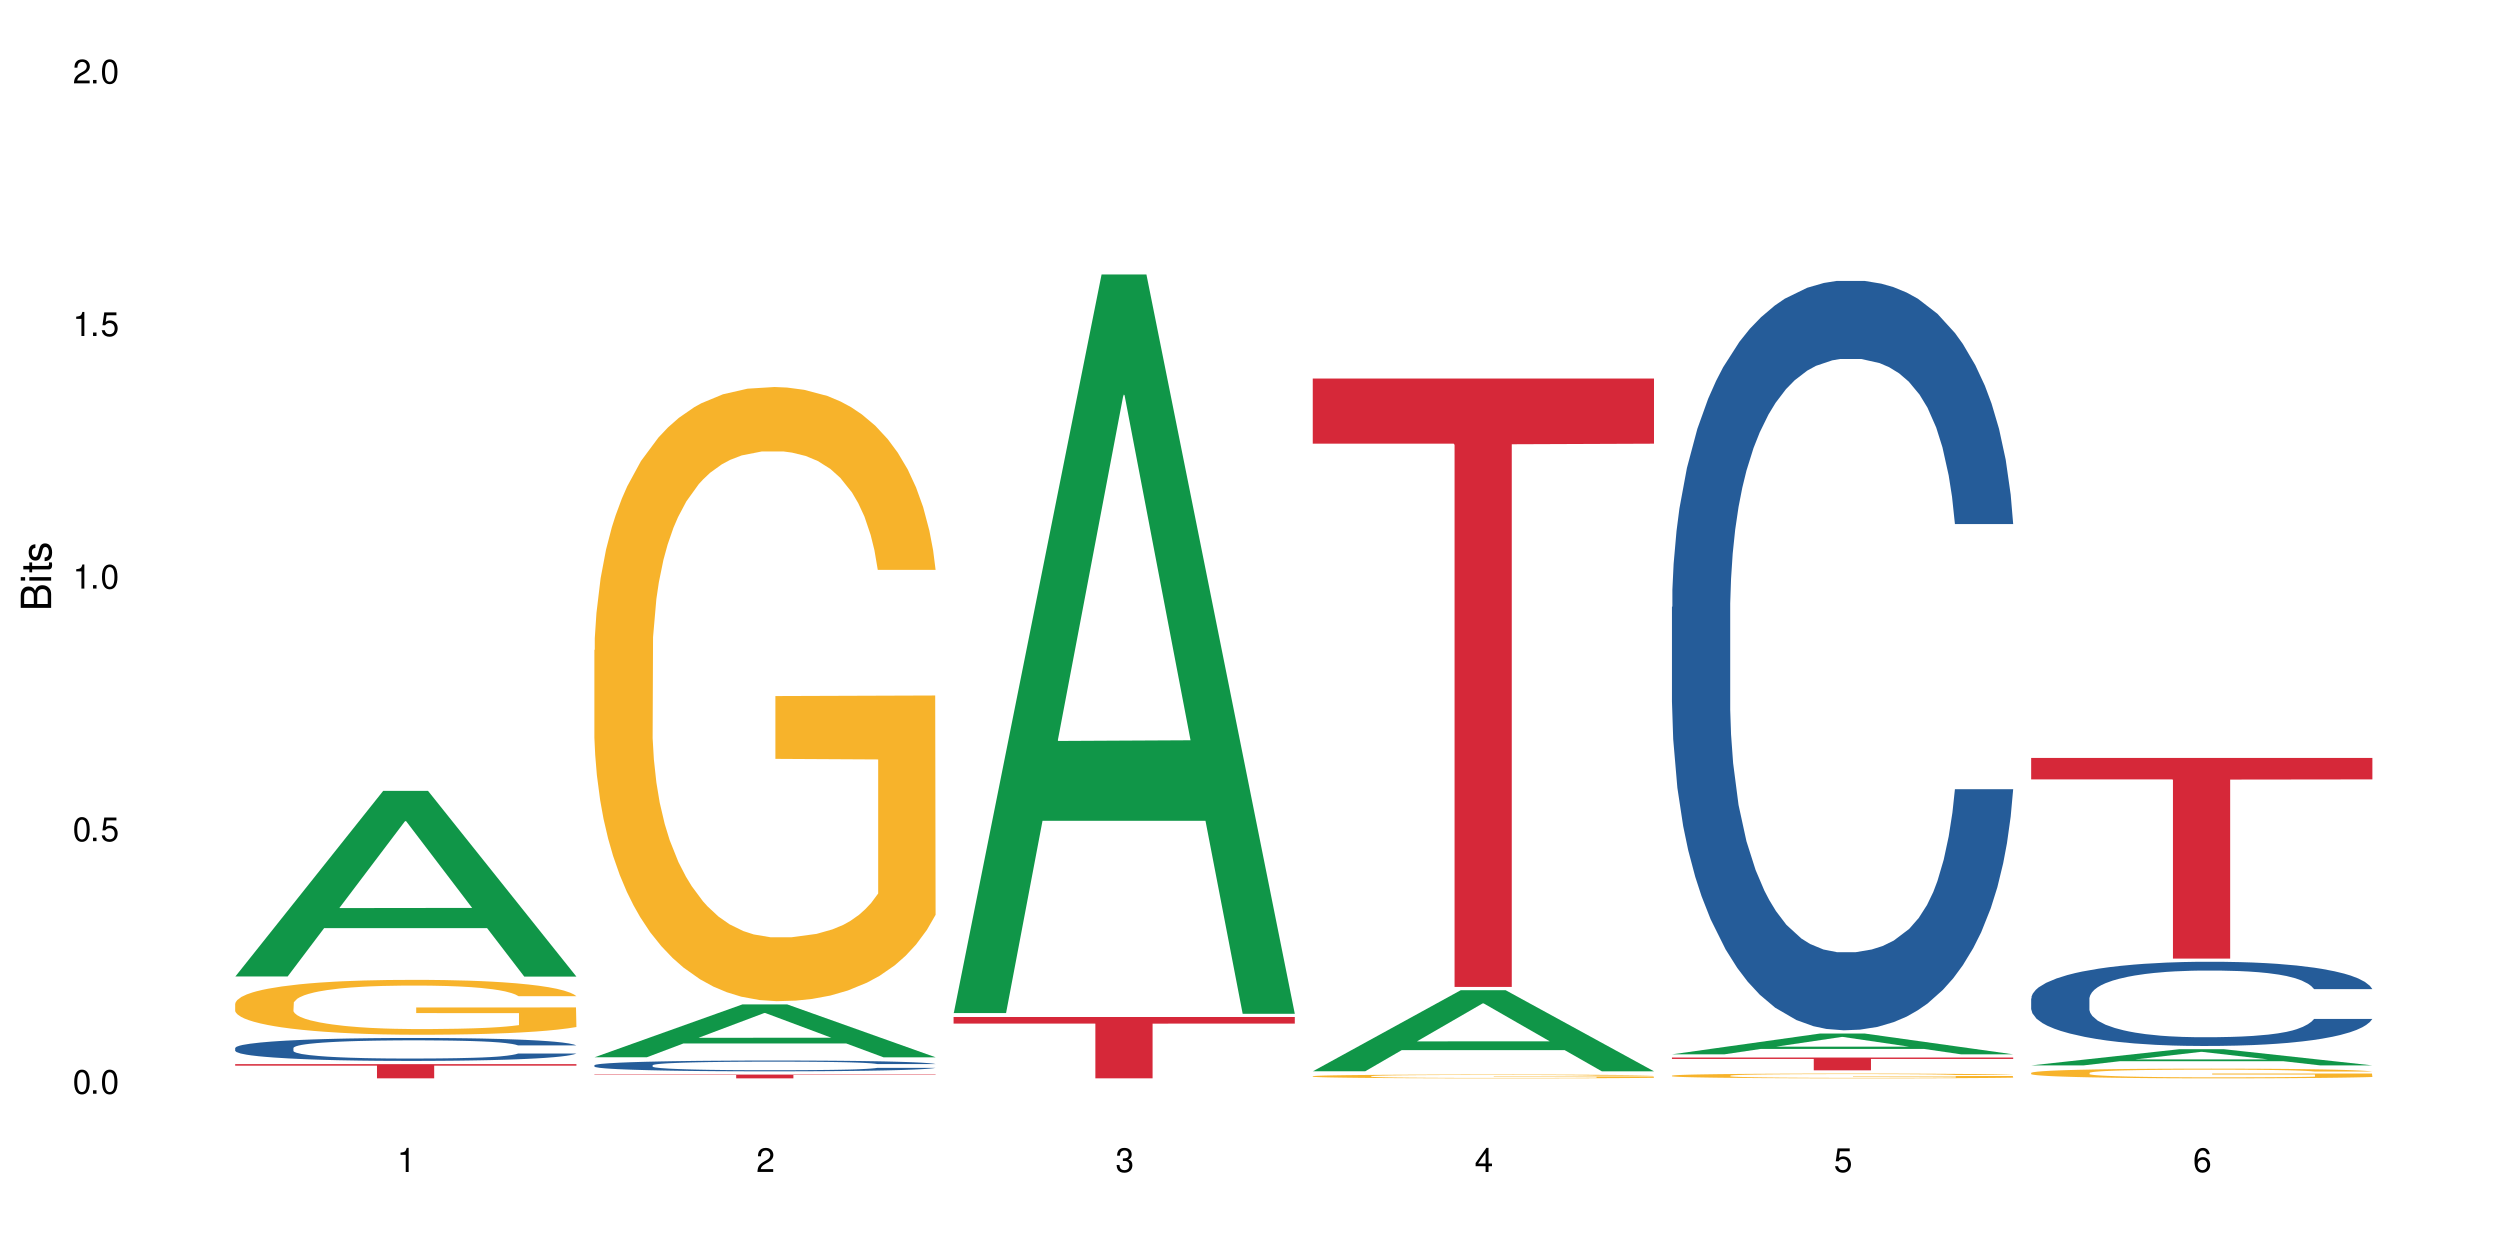 <?xml version="1.0" encoding="UTF-8"?>
<svg xmlns="http://www.w3.org/2000/svg" xmlns:xlink="http://www.w3.org/1999/xlink" width="720" height="360" viewBox="0 0 720 360">
<defs>
<g>
<g id="glyph-0-0">
</g>
<g id="glyph-0-1">
<path d="M 2.641 -6.938 C 2 -6.938 1.422 -6.656 1.078 -6.172 C 0.641 -5.562 0.406 -4.641 0.406 -3.359 C 0.406 -1.016 1.188 0.219 2.641 0.219 C 4.078 0.219 4.859 -1.016 4.859 -3.297 C 4.859 -4.641 4.656 -5.547 4.203 -6.172 C 3.844 -6.656 3.281 -6.938 2.641 -6.938 Z M 2.641 -6.188 C 3.547 -6.188 4 -5.25 4 -3.375 C 4 -1.406 3.562 -0.484 2.625 -0.484 C 1.734 -0.484 1.281 -1.438 1.281 -3.344 C 1.281 -5.25 1.734 -6.188 2.641 -6.188 Z M 2.641 -6.188 "/>
</g>
<g id="glyph-0-2">
<path d="M 1.828 -1 L 0.828 -1 L 0.828 0 L 1.828 0 Z M 1.828 -1 "/>
</g>
<g id="glyph-0-3">
<path d="M 4.562 -6.797 L 1.062 -6.797 L 0.547 -3.094 L 1.328 -3.094 C 1.719 -3.562 2.047 -3.734 2.578 -3.734 C 3.484 -3.734 4.062 -3.109 4.062 -2.094 C 4.062 -1.125 3.484 -0.531 2.578 -0.531 C 1.828 -0.531 1.375 -0.906 1.188 -1.672 L 0.328 -1.672 C 0.453 -1.109 0.547 -0.844 0.75 -0.594 C 1.125 -0.078 1.828 0.219 2.594 0.219 C 3.969 0.219 4.922 -0.781 4.922 -2.219 C 4.922 -3.562 4.031 -4.484 2.719 -4.484 C 2.25 -4.484 1.859 -4.359 1.469 -4.062 L 1.734 -5.969 L 4.562 -5.969 Z M 4.562 -6.797 "/>
</g>
<g id="glyph-0-4">
<path d="M 2.484 -4.938 L 2.484 0 L 3.328 0 L 3.328 -6.938 L 2.766 -6.938 C 2.469 -5.875 2.281 -5.734 0.984 -5.562 L 0.984 -4.938 Z M 2.484 -4.938 "/>
</g>
<g id="glyph-0-5">
<path d="M 4.859 -0.828 L 1.281 -0.828 C 1.359 -1.406 1.672 -1.781 2.5 -2.281 L 3.469 -2.828 C 4.406 -3.344 4.906 -4.062 4.906 -4.906 C 4.906 -5.484 4.672 -6.031 4.266 -6.406 C 3.859 -6.766 3.375 -6.938 2.719 -6.938 C 1.859 -6.938 1.219 -6.625 0.844 -6.031 C 0.609 -5.672 0.5 -5.234 0.484 -4.531 L 1.328 -4.531 C 1.359 -5.016 1.406 -5.281 1.531 -5.516 C 1.75 -5.938 2.188 -6.203 2.703 -6.203 C 3.469 -6.203 4.031 -5.641 4.031 -4.891 C 4.031 -4.344 3.719 -3.859 3.125 -3.516 L 2.234 -3 C 0.812 -2.172 0.406 -1.531 0.328 -0.016 L 4.859 -0.016 Z M 4.859 -0.828 "/>
</g>
<g id="glyph-0-6">
<path d="M 2.125 -3.188 L 2.578 -3.188 C 3.5 -3.188 3.984 -2.766 3.984 -1.922 C 3.984 -1.062 3.469 -0.531 2.594 -0.531 C 1.656 -0.531 1.203 -1 1.156 -2.016 L 0.312 -2.016 C 0.344 -1.453 0.438 -1.094 0.609 -0.781 C 0.953 -0.109 1.625 0.219 2.547 0.219 C 3.953 0.219 4.859 -0.625 4.859 -1.938 C 4.859 -2.828 4.516 -3.297 3.703 -3.594 C 4.344 -3.844 4.656 -4.328 4.656 -5.031 C 4.656 -6.219 3.875 -6.938 2.578 -6.938 C 1.203 -6.938 0.484 -6.172 0.453 -4.703 L 1.297 -4.703 C 1.312 -5.125 1.344 -5.359 1.453 -5.578 C 1.641 -5.969 2.062 -6.203 2.594 -6.203 C 3.344 -6.203 3.797 -5.75 3.797 -5 C 3.797 -4.516 3.609 -4.219 3.25 -4.047 C 3.016 -3.953 2.703 -3.922 2.125 -3.906 Z M 2.125 -3.188 "/>
</g>
<g id="glyph-0-7">
<path d="M 3.141 -1.672 L 3.141 0 L 3.984 0 L 3.984 -1.672 L 4.984 -1.672 L 4.984 -2.438 L 3.984 -2.438 L 3.984 -6.938 L 3.359 -6.938 L 0.266 -2.578 L 0.266 -1.672 Z M 3.141 -2.438 L 1 -2.438 L 3.141 -5.5 Z M 3.141 -2.438 "/>
</g>
<g id="glyph-0-8">
<path d="M 4.781 -5.125 C 4.609 -6.266 3.891 -6.938 2.844 -6.938 C 2.094 -6.938 1.422 -6.578 1.031 -5.953 C 0.594 -5.266 0.406 -4.422 0.406 -3.172 C 0.406 -2 0.578 -1.25 0.984 -0.641 C 1.359 -0.078 1.953 0.219 2.703 0.219 C 3.984 0.219 4.922 -0.75 4.922 -2.094 C 4.922 -3.375 4.062 -4.281 2.844 -4.281 C 2.172 -4.281 1.641 -4.031 1.281 -3.516 C 1.281 -5.234 1.828 -6.188 2.797 -6.188 C 3.391 -6.188 3.797 -5.797 3.938 -5.125 Z M 2.734 -3.531 C 3.547 -3.531 4.062 -2.953 4.062 -2.031 C 4.062 -1.156 3.484 -0.531 2.703 -0.531 C 1.922 -0.531 1.328 -1.188 1.328 -2.078 C 1.328 -2.938 1.906 -3.531 2.734 -3.531 Z M 2.734 -3.531 "/>
</g>
<g id="glyph-1-0">
</g>
<g id="glyph-1-1">
<path d="M 0 -0.953 L 0 -4.891 C 0 -5.719 -0.234 -6.344 -0.734 -6.797 C -1.188 -7.234 -1.812 -7.469 -2.5 -7.469 C -3.547 -7.469 -4.188 -7 -4.625 -5.875 C -4.984 -6.688 -5.625 -7.094 -6.531 -7.094 C -7.172 -7.094 -7.734 -6.859 -8.141 -6.391 C -8.562 -5.922 -8.75 -5.344 -8.75 -4.5 L -8.75 -0.953 Z M -4.984 -2.062 L -7.766 -2.062 L -7.766 -4.219 C -7.766 -4.844 -7.688 -5.203 -7.453 -5.5 C -7.219 -5.812 -6.859 -5.969 -6.375 -5.969 C -5.891 -5.969 -5.531 -5.812 -5.297 -5.5 C -5.062 -5.203 -4.984 -4.844 -4.984 -4.219 Z M -0.984 -2.062 L -4 -2.062 L -4 -4.781 C -4 -5.766 -3.438 -6.359 -2.484 -6.359 C -1.547 -6.359 -0.984 -5.766 -0.984 -4.781 Z M -0.984 -2.062 "/>
</g>
<g id="glyph-1-2">
<path d="M -6.281 -1.797 L -6.281 -0.797 L 0 -0.797 L 0 -1.797 Z M -8.75 -1.797 L -8.75 -0.797 L -7.484 -0.797 L -7.484 -1.797 Z M -8.75 -1.797 "/>
</g>
<g id="glyph-1-3">
<path d="M -6.281 -3.047 L -6.281 -2.016 L -8.016 -2.016 L -8.016 -1.016 L -6.281 -1.016 L -6.281 -0.172 L -5.469 -0.172 L -5.469 -1.016 L -0.719 -1.016 C -0.078 -1.016 0.281 -1.453 0.281 -2.234 C 0.281 -2.5 0.25 -2.719 0.188 -3.047 L -0.641 -3.047 C -0.609 -2.906 -0.594 -2.766 -0.594 -2.562 C -0.594 -2.141 -0.719 -2.016 -1.156 -2.016 L -5.469 -2.016 L -5.469 -3.047 Z M -6.281 -3.047 "/>
</g>
<g id="glyph-1-4">
<path d="M -4.531 -5.25 C -5.766 -5.25 -6.469 -4.422 -6.469 -2.969 C -6.469 -1.516 -5.719 -0.562 -4.547 -0.562 C -3.562 -0.562 -3.094 -1.062 -2.734 -2.562 L -2.516 -3.484 C -2.344 -4.188 -2.094 -4.469 -1.641 -4.469 C -1.047 -4.469 -0.641 -3.875 -0.641 -3 C -0.641 -2.453 -0.797 -2 -1.062 -1.75 C -1.25 -1.594 -1.422 -1.531 -1.875 -1.469 L -1.875 -0.406 C -0.422 -0.453 0.281 -1.266 0.281 -2.922 C 0.281 -4.5 -0.5 -5.516 -1.719 -5.516 C -2.656 -5.516 -3.172 -4.984 -3.469 -3.734 L -3.703 -2.766 C -3.891 -1.953 -4.156 -1.609 -4.594 -1.609 C -5.188 -1.609 -5.547 -2.125 -5.547 -2.938 C -5.547 -3.75 -5.203 -4.172 -4.531 -4.203 Z M -4.531 -5.25 "/>
</g>
</g>
</defs>
<rect x="-72" y="-36" width="864" height="432" fill="rgb(100%, 100%, 100%)" fill-opacity="1"/>
<path fill-rule="nonzero" fill="rgb(6.275%, 58.824%, 28.235%)" fill-opacity="1" d="M 67.73 281.215 L 67.836 281.164 L 110.359 227.777 L 123.273 227.777 L 166.008 281.266 L 150.992 281.266 L 140.281 267.301 L 93.352 267.301 L 82.852 281.215 L 67.73 281.215 L 97.863 261.527 L 135.977 261.477 L 116.973 236.516 L 116.766 236.465 L 116.555 236.613 L 97.758 261.477 L 97.863 261.527 Z M 67.73 281.215 "/>
<path fill-rule="nonzero" fill="rgb(14.51%, 36.078%, 60%)" fill-opacity="1" d="M 67.73 301.812 L 67.852 301.805 L 67.852 301.66 L 68.211 301.434 L 69.051 301.141 L 69.887 300.941 L 72.047 300.586 L 75.043 300.242 L 78.156 299.977 L 80.434 299.82 L 82.473 299.699 L 87.145 299.477 L 90.145 299.359 L 93.379 299.258 L 97.332 299.156 L 100.211 299.094 L 106.684 299 L 111.477 298.957 L 115.191 298.938 L 123.223 298.938 L 128.016 298.961 L 131.492 298.992 L 135.324 299.039 L 138.562 299.094 L 144.195 299.227 L 149.227 299.398 L 151.504 299.492 L 155.102 299.68 L 157.855 299.863 L 159.773 300.02 L 161.934 300.242 L 163.848 300.516 L 165.289 300.82 L 166.008 301.082 L 149.227 301.082 L 148.391 300.84 L 147.43 300.652 L 145.633 300.406 L 143.836 300.23 L 141.316 300.055 L 139.039 299.941 L 135.926 299.824 L 133.168 299.754 L 130.293 299.699 L 127.535 299.664 L 122.262 299.625 L 116.148 299.625 L 113.871 299.637 L 109.199 299.688 L 106.684 299.73 L 103.086 299.812 L 100.57 299.891 L 97.574 300.012 L 95.535 300.117 L 93.02 300.273 L 91.223 300.41 L 89.184 300.609 L 87.984 300.762 L 86.906 300.93 L 85.949 301.129 L 85.23 301.34 L 84.75 301.566 L 84.508 301.781 L 84.508 302.719 L 84.75 302.934 L 85.348 303.188 L 86.906 303.559 L 89.184 303.875 L 91.82 304.129 L 94.336 304.312 L 95.777 304.395 L 97.691 304.492 L 100.688 304.613 L 105.004 304.734 L 107.52 304.781 L 111.355 304.832 L 115.312 304.855 L 120.586 304.855 L 125.258 304.832 L 128.375 304.801 L 131.609 304.754 L 136.043 304.648 L 138.801 304.555 L 141.199 304.438 L 142.996 304.324 L 144.195 304.227 L 145.992 304.039 L 147.43 303.836 L 148.508 303.625 L 149.227 303.418 L 166.008 303.418 L 165.289 303.66 L 164.207 303.895 L 163.129 304.07 L 161.453 304.281 L 159.535 304.469 L 156.777 304.68 L 154.5 304.82 L 151.504 304.969 L 148.75 305.086 L 145.754 305.188 L 141.316 305.309 L 138.441 305.367 L 135.324 305.422 L 131.609 305.473 L 126.938 305.512 L 121.902 305.539 L 117.227 305.543 L 112.195 305.531 L 108.48 305.508 L 103.566 305.453 L 97.453 305.344 L 93.02 305.23 L 89.543 305.113 L 86.547 304.992 L 83.191 304.832 L 78.875 304.566 L 76.238 304.359 L 74.441 304.191 L 72.406 303.957 L 70.969 303.742 L 69.289 303.406 L 68.09 302.977 L 67.73 302.645 Z M 67.73 301.812 "/>
<path fill-rule="nonzero" fill="rgb(96.863%, 70.196%, 16.863%)" fill-opacity="1" d="M 67.73 288.969 L 67.852 288.953 L 67.852 288.664 L 68.332 288.016 L 69.527 287.117 L 71.086 286.383 L 72.766 285.805 L 73.844 285.5 L 75.641 285.066 L 77.199 284.75 L 81.152 284.102 L 86.188 283.492 L 88.945 283.234 L 92.059 282.988 L 96.496 282.715 L 98.531 282.613 L 104.766 282.383 L 111.836 282.238 L 119.625 282.195 L 123.223 282.207 L 128.133 282.266 L 134.848 282.426 L 138.68 282.57 L 141.676 282.715 L 144.793 282.902 L 148.629 283.191 L 152.223 283.539 L 155.102 283.883 L 157.977 284.316 L 160.375 284.777 L 162.41 285.285 L 164.207 285.891 L 165.289 286.398 L 166.008 286.902 L 149.348 286.902 L 148.391 286.398 L 147.309 286.008 L 145.512 285.531 L 143.715 285.184 L 141.918 284.91 L 138.562 284.535 L 135.684 284.301 L 132.09 284.102 L 128.613 283.969 L 124.66 283.883 L 122.262 283.855 L 115.91 283.855 L 110.156 283.957 L 106.801 284.07 L 104.406 284.188 L 101.047 284.402 L 99.012 284.578 L 97.812 284.691 L 94.219 285.141 L 91.82 285.543 L 90.504 285.82 L 88.824 286.254 L 87.625 286.641 L 86.309 287.219 L 85.59 287.652 L 84.629 288.637 L 84.508 291.234 L 84.871 291.785 L 85.59 292.375 L 86.547 292.895 L 87.984 293.445 L 89.422 293.863 L 91.941 294.426 L 94.098 294.801 L 95.777 295.047 L 99.012 295.438 L 100.328 295.566 L 103.445 295.828 L 106.684 296.031 L 110.637 296.203 L 113.633 296.289 L 118.426 296.363 L 124.539 296.363 L 131.73 296.273 L 136.285 296.16 L 139.398 296.043 L 141.438 295.941 L 143.953 295.785 L 145.754 295.641 L 147.43 295.48 L 149.469 295.234 L 149.469 291.785 L 119.863 291.77 L 119.863 290.152 L 165.887 290.137 L 166.008 295.785 L 163.488 296.176 L 160.375 296.551 L 157.379 296.84 L 154.262 297.086 L 149.828 297.359 L 146.23 297.531 L 140.719 297.734 L 135.684 297.863 L 130.41 297.949 L 125.738 297.992 L 120.223 298.008 L 115.312 297.98 L 110.039 297.895 L 105.844 297.777 L 102.008 297.633 L 98.172 297.445 L 93.379 297.141 L 90.262 296.895 L 87.027 296.594 L 83.789 296.23 L 80.914 295.844 L 78.996 295.539 L 77.078 295.191 L 75.043 294.758 L 73.125 294.27 L 71.688 293.82 L 70.367 293.316 L 69.41 292.84 L 68.449 292.188 L 67.969 291.668 L 67.73 291.219 Z M 67.73 288.969 "/>
<path fill-rule="nonzero" fill="rgb(83.922%, 15.686%, 22.353%)" fill-opacity="1" d="M 67.73 306.473 L 166.008 306.473 L 166.008 306.91 L 125.047 306.914 L 125.047 310.566 L 108.57 310.566 L 108.57 306.918 L 108.332 306.91 L 67.73 306.91 Z M 67.73 306.473 "/>
<path fill-rule="nonzero" fill="rgb(6.275%, 58.824%, 28.235%)" fill-opacity="1" d="M 171.18 304.492 L 171.285 304.477 L 213.809 289.27 L 226.723 289.27 L 269.453 304.504 L 254.441 304.504 L 243.73 300.527 L 196.797 300.527 L 186.297 304.492 L 171.18 304.492 L 201.312 298.883 L 239.426 298.867 L 220.422 291.758 L 220.211 291.746 L 220 291.789 L 201.207 298.867 L 201.312 298.883 Z M 171.18 304.492 "/>
<path fill-rule="nonzero" fill="rgb(14.51%, 36.078%, 60%)" fill-opacity="1" d="M 171.18 306.789 L 171.297 306.785 L 171.297 306.719 L 171.66 306.609 L 172.496 306.473 L 173.336 306.379 L 175.492 306.211 L 178.488 306.047 L 181.605 305.922 L 183.883 305.852 L 185.922 305.793 L 190.594 305.688 L 193.59 305.633 L 196.828 305.586 L 200.781 305.535 L 203.656 305.508 L 210.129 305.465 L 214.922 305.441 L 218.641 305.434 L 226.668 305.434 L 231.461 305.445 L 234.938 305.461 L 238.773 305.484 L 242.008 305.508 L 247.641 305.57 L 252.676 305.652 L 254.953 305.695 L 258.547 305.785 L 261.305 305.871 L 263.223 305.945 L 265.379 306.047 L 267.297 306.176 L 268.734 306.32 L 269.453 306.445 L 252.676 306.445 L 251.836 306.332 L 250.879 306.242 L 249.082 306.125 L 247.281 306.043 L 244.766 305.961 L 242.488 305.906 L 239.371 305.852 L 236.617 305.82 L 233.738 305.793 L 230.984 305.777 L 225.711 305.758 L 219.598 305.758 L 217.32 305.766 L 212.645 305.789 L 210.129 305.809 L 206.535 305.848 L 204.016 305.883 L 201.02 305.941 L 198.984 305.988 L 196.469 306.062 L 194.668 306.129 L 192.633 306.223 L 191.434 306.293 L 190.355 306.371 L 189.395 306.469 L 188.676 306.566 L 188.199 306.672 L 187.957 306.773 L 187.957 307.215 L 188.199 307.316 L 188.797 307.438 L 190.355 307.609 L 192.633 307.762 L 195.27 307.879 L 197.785 307.965 L 199.223 308.004 L 201.141 308.051 L 204.137 308.109 L 208.453 308.164 L 210.969 308.188 L 214.805 308.211 L 218.758 308.223 L 224.031 308.223 L 228.707 308.211 L 231.82 308.195 L 235.059 308.172 L 239.492 308.125 L 242.25 308.078 L 244.645 308.027 L 246.445 307.973 L 247.641 307.926 L 249.441 307.836 L 250.879 307.742 L 251.957 307.641 L 252.676 307.543 L 269.453 307.543 L 268.734 307.66 L 267.656 307.77 L 266.578 307.852 L 264.898 307.953 L 262.984 308.039 L 260.227 308.141 L 257.949 308.203 L 254.953 308.277 L 252.195 308.328 L 249.199 308.379 L 244.766 308.434 L 241.891 308.465 L 238.773 308.488 L 235.059 308.512 L 230.383 308.531 L 225.352 308.543 L 220.676 308.547 L 215.645 308.539 L 211.926 308.527 L 207.012 308.504 L 200.902 308.453 L 196.469 308.398 L 192.992 308.344 L 189.996 308.285 L 186.641 308.211 L 182.324 308.086 L 179.688 307.988 L 177.891 307.91 L 175.852 307.797 L 174.414 307.699 L 172.738 307.539 L 171.539 307.336 L 171.18 307.18 Z M 171.18 306.789 "/>
<path fill-rule="nonzero" fill="rgb(96.863%, 70.196%, 16.863%)" fill-opacity="1" d="M 171.18 187.219 L 171.297 187.055 L 171.297 183.824 L 171.777 176.555 L 172.977 166.539 L 174.535 158.301 L 176.211 151.84 L 177.293 148.449 L 179.09 143.602 L 180.648 140.047 L 184.602 132.777 L 189.637 125.996 L 192.391 123.086 L 195.508 120.34 L 199.941 117.273 L 201.98 116.141 L 208.211 113.555 L 215.281 111.941 L 223.074 111.457 L 226.668 111.617 L 231.582 112.266 L 238.293 114.039 L 242.129 115.656 L 245.125 117.273 L 248.242 119.371 L 252.078 122.602 L 255.672 126.48 L 258.547 130.355 L 261.426 135.203 L 263.82 140.371 L 265.859 146.023 L 267.656 152.809 L 268.734 158.465 L 269.453 164.117 L 252.797 164.117 L 251.836 158.465 L 250.758 154.102 L 248.961 148.77 L 247.164 144.895 L 245.363 141.824 L 242.008 137.625 L 239.133 135.039 L 235.539 132.777 L 232.062 131.324 L 228.105 130.355 L 225.711 130.031 L 219.359 130.031 L 213.605 131.164 L 210.25 132.457 L 207.852 133.75 L 204.496 136.172 L 202.461 138.109 L 201.262 139.402 L 197.664 144.41 L 195.27 148.934 L 193.949 152.004 L 192.273 156.848 L 191.074 161.211 L 189.754 167.672 L 189.035 172.516 L 188.078 183.504 L 187.957 212.578 L 188.316 218.719 L 189.035 225.34 L 189.996 231.156 L 191.434 237.293 L 192.871 241.98 L 195.387 248.277 L 197.547 252.477 L 199.223 255.227 L 202.461 259.586 L 203.777 261.039 L 206.895 263.949 L 210.129 266.211 L 214.086 268.148 L 217.082 269.117 L 221.875 269.926 L 227.988 269.926 L 235.18 268.957 L 239.73 267.664 L 242.848 266.371 L 244.887 265.238 L 247.402 263.465 L 249.199 261.848 L 250.879 260.07 L 252.914 257.324 L 252.914 218.719 L 223.312 218.555 L 223.312 200.465 L 269.336 200.301 L 269.453 263.465 L 266.938 267.824 L 263.82 272.023 L 260.824 275.254 L 257.711 278 L 253.273 281.07 L 249.68 283.008 L 244.168 285.27 L 239.133 286.723 L 233.859 287.695 L 229.184 288.18 L 223.672 288.34 L 218.758 288.016 L 213.484 287.047 L 209.289 285.754 L 205.457 284.141 L 201.621 282.039 L 196.828 278.648 L 193.711 275.902 L 190.473 272.508 L 187.238 268.469 L 184.363 264.109 L 182.445 260.719 L 180.527 256.84 L 178.488 251.992 L 176.57 246.5 L 175.133 241.492 L 173.816 235.84 L 172.855 230.508 L 171.898 223.238 L 171.418 217.426 L 171.18 212.418 Z M 171.18 187.219 "/>
<path fill-rule="nonzero" fill="rgb(83.922%, 15.686%, 22.353%)" fill-opacity="1" d="M 171.18 309.477 L 269.453 309.477 L 269.453 309.594 L 228.496 309.594 L 228.496 310.566 L 212.02 310.566 L 212.02 309.594 L 171.18 309.594 Z M 171.18 309.477 "/>
<path fill-rule="nonzero" fill="rgb(6.275%, 58.824%, 28.235%)" fill-opacity="1" d="M 274.629 291.77 L 274.73 291.57 L 317.254 79.039 L 330.168 79.039 L 372.902 291.969 L 357.887 291.969 L 347.18 236.387 L 300.246 236.387 L 289.746 291.77 L 274.629 291.77 L 304.762 213.395 L 342.875 213.195 L 323.871 113.824 L 323.66 113.625 L 323.449 114.227 L 304.656 213.195 L 304.762 213.395 Z M 274.629 291.77 "/>
<path fill-rule="nonzero" fill="rgb(83.922%, 15.686%, 22.353%)" fill-opacity="1" d="M 274.629 292.898 L 372.902 292.898 L 372.902 294.789 L 331.945 294.809 L 331.945 310.566 L 315.465 310.566 L 315.465 294.824 L 315.227 294.789 L 274.629 294.789 Z M 274.629 292.898 "/>
<path fill-rule="nonzero" fill="rgb(6.275%, 58.824%, 28.235%)" fill-opacity="1" d="M 378.074 308.52 L 378.18 308.496 L 420.703 285.176 L 433.617 285.176 L 476.352 308.543 L 461.336 308.543 L 450.625 302.441 L 403.695 302.441 L 393.195 308.52 L 378.074 308.52 L 408.207 299.918 L 446.32 299.898 L 427.316 288.992 L 427.109 288.973 L 426.898 289.035 L 408.105 299.898 L 408.207 299.918 Z M 378.074 308.52 "/>
<path fill-rule="nonzero" fill="rgb(96.863%, 70.196%, 16.863%)" fill-opacity="1" d="M 378.074 309.941 L 378.195 309.941 L 378.195 309.918 L 378.676 309.875 L 379.871 309.812 L 381.43 309.762 L 383.109 309.723 L 384.188 309.699 L 385.984 309.672 L 387.543 309.648 L 391.496 309.605 L 396.531 309.562 L 399.289 309.543 L 402.402 309.527 L 406.84 309.508 L 408.875 309.5 L 415.109 309.484 L 422.18 309.473 L 433.566 309.473 L 438.48 309.477 L 445.191 309.488 L 449.023 309.496 L 452.02 309.508 L 455.137 309.52 L 458.973 309.539 L 462.566 309.566 L 465.445 309.59 L 468.32 309.617 L 470.719 309.652 L 472.754 309.688 L 474.555 309.727 L 475.633 309.762 L 476.352 309.797 L 459.691 309.797 L 458.734 309.762 L 457.652 309.734 L 455.855 309.703 L 454.059 309.68 L 452.262 309.66 L 448.906 309.633 L 446.027 309.617 L 442.434 309.605 L 438.957 309.594 L 435.004 309.59 L 432.605 309.586 L 426.254 309.586 L 420.5 309.594 L 417.145 309.602 L 414.75 309.609 L 411.395 309.625 L 409.355 309.637 L 408.156 309.645 L 404.562 309.676 L 402.164 309.703 L 400.848 309.723 L 399.168 309.754 L 397.969 309.781 L 396.652 309.82 L 395.934 309.848 L 394.973 309.918 L 394.855 310.098 L 395.215 310.137 L 395.934 310.176 L 396.891 310.211 L 398.328 310.25 L 399.766 310.281 L 402.285 310.32 L 404.441 310.344 L 406.121 310.363 L 409.355 310.387 L 410.672 310.398 L 413.789 310.414 L 417.027 310.43 L 420.98 310.441 L 423.977 310.449 L 428.77 310.453 L 434.883 310.453 L 442.074 310.445 L 446.629 310.438 L 449.746 310.43 L 451.781 310.422 L 454.297 310.414 L 456.098 310.402 L 457.773 310.391 L 459.812 310.375 L 459.812 310.137 L 430.211 310.133 L 430.211 310.023 L 476.23 310.023 L 476.352 310.414 L 473.832 310.441 L 470.719 310.465 L 467.723 310.484 L 464.605 310.504 L 460.172 310.523 L 456.574 310.535 L 451.062 310.547 L 446.027 310.555 L 440.754 310.562 L 436.082 310.566 L 425.656 310.566 L 420.383 310.559 L 416.188 310.551 L 408.516 310.527 L 403.723 310.508 L 400.605 310.488 L 397.371 310.469 L 394.133 310.445 L 391.258 310.418 L 387.422 310.371 L 385.387 310.34 L 383.469 310.309 L 382.031 310.277 L 380.711 310.242 L 379.754 310.207 L 378.793 310.164 L 378.316 310.129 L 378.074 310.098 Z M 378.074 309.941 "/>
<path fill-rule="nonzero" fill="rgb(83.922%, 15.686%, 22.353%)" fill-opacity="1" d="M 378.074 109.023 L 476.352 109.023 L 476.352 127.781 L 435.391 127.945 L 435.391 284.246 L 418.914 284.246 L 418.914 128.109 L 418.676 127.781 L 378.074 127.781 Z M 378.074 109.023 "/>
<path fill-rule="nonzero" fill="rgb(6.275%, 58.824%, 28.235%)" fill-opacity="1" d="M 481.523 303.645 L 481.629 303.637 L 524.152 297.66 L 537.066 297.66 L 579.797 303.648 L 564.785 303.648 L 554.074 302.086 L 507.141 302.086 L 496.641 303.645 L 481.523 303.645 L 511.656 301.438 L 549.77 301.434 L 530.766 298.641 L 530.555 298.633 L 530.348 298.648 L 511.551 301.434 L 511.656 301.438 Z M 481.523 303.645 "/>
<path fill-rule="nonzero" fill="rgb(14.51%, 36.078%, 60%)" fill-opacity="1" d="M 481.523 174.809 L 481.645 174.613 L 481.645 169.875 L 482.004 162.379 L 482.84 152.91 L 483.68 146.398 L 485.836 134.762 L 488.832 123.516 L 491.949 114.836 L 494.227 109.703 L 496.266 105.758 L 500.938 98.461 L 503.934 94.711 L 507.172 91.359 L 511.125 88.004 L 514 86.031 L 520.473 82.875 L 525.27 81.492 L 528.984 80.902 L 537.012 80.902 L 541.809 81.691 L 545.281 82.676 L 549.117 84.254 L 552.352 86.031 L 557.984 90.371 L 563.02 95.895 L 565.297 99.051 L 568.891 105.168 L 571.648 111.086 L 573.566 116.215 L 575.723 123.516 L 577.641 132.395 L 579.078 142.453 L 579.797 150.938 L 563.02 150.938 L 562.18 143.047 L 561.223 136.93 L 559.426 128.84 L 557.625 123.121 L 555.109 117.398 L 552.832 113.652 L 549.715 109.902 L 546.961 107.535 L 544.082 105.758 L 541.328 104.574 L 536.055 103.391 L 529.941 103.391 L 527.664 103.785 L 522.992 105.363 L 520.473 106.746 L 516.879 109.508 L 514.363 112.074 L 511.367 116.02 L 509.328 119.371 L 506.812 124.5 L 505.012 129.039 L 502.977 135.551 L 501.777 140.48 L 500.699 146.004 L 499.738 152.516 L 499.02 159.422 L 498.543 166.719 L 498.301 173.824 L 498.301 204.402 L 498.543 211.504 L 499.141 219.789 L 500.699 231.824 L 502.977 242.281 L 505.613 250.566 L 508.129 256.484 L 509.566 259.246 L 511.484 262.402 L 514.48 266.348 L 518.797 270.293 L 521.312 271.871 L 525.148 273.453 L 529.102 274.242 L 534.375 274.242 L 539.051 273.453 L 542.168 272.465 L 545.402 270.887 L 549.836 267.531 L 552.594 264.375 L 554.988 260.629 L 556.789 256.879 L 557.984 253.723 L 559.785 247.605 L 561.223 240.898 L 562.301 233.996 L 563.02 227.285 L 579.797 227.285 L 579.078 235.18 L 578 242.871 L 576.922 248.594 L 575.246 255.5 L 573.328 261.613 L 570.57 268.52 L 568.293 273.059 L 565.297 277.988 L 562.539 281.738 L 559.543 285.09 L 555.109 289.035 L 552.234 291.008 L 549.117 292.785 L 545.402 294.363 L 540.727 295.746 L 535.695 296.535 L 531.02 296.73 L 525.988 296.336 L 522.27 295.547 L 517.359 293.773 L 511.246 290.219 L 506.812 286.473 L 503.336 282.723 L 500.34 278.777 L 496.984 273.453 L 492.668 264.77 L 490.031 258.062 L 488.234 252.539 L 486.195 244.844 L 484.758 237.941 L 483.082 226.891 L 481.883 212.887 L 481.523 202.035 Z M 481.523 174.809 "/>
<path fill-rule="nonzero" fill="rgb(96.863%, 70.196%, 16.863%)" fill-opacity="1" d="M 481.523 309.781 L 481.645 309.777 L 481.645 309.754 L 482.121 309.695 L 483.32 309.617 L 484.879 309.555 L 486.555 309.504 L 487.637 309.477 L 489.434 309.441 L 490.992 309.414 L 494.945 309.355 L 499.98 309.305 L 502.734 309.281 L 505.852 309.258 L 510.285 309.234 L 512.324 309.227 L 518.555 309.207 L 525.629 309.195 L 533.418 309.191 L 537.012 309.191 L 541.926 309.195 L 548.637 309.211 L 552.473 309.223 L 555.469 309.234 L 558.586 309.25 L 562.422 309.277 L 566.016 309.309 L 568.891 309.336 L 571.77 309.375 L 574.164 309.414 L 576.203 309.461 L 578 309.512 L 579.078 309.555 L 579.797 309.602 L 563.141 309.602 L 562.18 309.555 L 561.102 309.523 L 559.305 309.48 L 557.508 309.449 L 555.711 309.426 L 552.352 309.395 L 549.477 309.375 L 545.883 309.355 L 542.406 309.344 L 538.449 309.336 L 529.703 309.336 L 523.949 309.344 L 520.594 309.355 L 518.195 309.363 L 514.84 309.383 L 512.805 309.398 L 511.605 309.406 L 508.008 309.445 L 505.613 309.48 L 504.293 309.504 L 502.617 309.543 L 501.418 309.578 L 500.098 309.629 L 499.379 309.664 L 498.422 309.75 L 498.301 309.977 L 498.66 310.023 L 499.379 310.078 L 500.34 310.121 L 501.777 310.168 L 503.215 310.207 L 505.73 310.254 L 507.891 310.289 L 509.566 310.309 L 512.805 310.344 L 514.121 310.355 L 517.238 310.375 L 520.473 310.395 L 524.43 310.41 L 527.426 310.418 L 532.219 310.422 L 538.332 310.422 L 545.523 310.414 L 550.078 310.406 L 553.191 310.395 L 555.23 310.387 L 557.746 310.371 L 559.543 310.359 L 561.223 310.348 L 563.258 310.324 L 563.258 310.023 L 533.656 310.023 L 533.656 309.883 L 579.68 309.883 L 579.797 310.371 L 577.281 310.406 L 574.164 310.441 L 571.168 310.465 L 568.055 310.484 L 563.617 310.512 L 560.023 310.523 L 554.512 310.543 L 549.477 310.555 L 544.203 310.562 L 539.531 310.566 L 534.016 310.566 L 529.102 310.562 L 523.828 310.555 L 519.637 310.547 L 515.801 310.535 L 511.965 310.516 L 507.172 310.492 L 504.055 310.469 L 500.82 310.441 L 497.582 310.41 L 494.707 310.379 L 492.789 310.352 L 490.871 310.32 L 488.832 310.285 L 486.918 310.242 L 485.477 310.203 L 484.16 310.156 L 483.199 310.117 L 482.242 310.059 L 481.762 310.016 L 481.523 309.977 Z M 481.523 309.781 "/>
<path fill-rule="nonzero" fill="rgb(83.922%, 15.686%, 22.353%)" fill-opacity="1" d="M 481.523 304.578 L 579.797 304.578 L 579.797 304.973 L 538.84 304.977 L 538.84 308.262 L 522.363 308.262 L 522.363 304.98 L 522.121 304.973 L 481.523 304.973 Z M 481.523 304.578 "/>
<path fill-rule="nonzero" fill="rgb(6.275%, 58.824%, 28.235%)" fill-opacity="1" d="M 584.973 306.832 L 585.074 306.828 L 627.598 302.176 L 640.512 302.176 L 683.246 306.836 L 668.23 306.836 L 657.523 305.621 L 610.59 305.621 L 600.09 306.832 L 584.973 306.832 L 615.105 305.117 L 653.219 305.113 L 634.215 302.938 L 634.004 302.934 L 633.793 302.945 L 615 305.113 L 615.105 305.117 Z M 584.973 306.832 "/>
<path fill-rule="nonzero" fill="rgb(14.51%, 36.078%, 60%)" fill-opacity="1" d="M 584.973 287.551 L 585.09 287.531 L 585.09 286.996 L 585.449 286.156 L 586.289 285.094 L 587.129 284.359 L 589.285 283.055 L 592.281 281.793 L 595.398 280.816 L 597.676 280.238 L 599.711 279.797 L 604.387 278.977 L 607.383 278.555 L 610.617 278.18 L 614.574 277.805 L 617.449 277.582 L 623.922 277.227 L 628.715 277.07 L 632.43 277.004 L 640.461 277.004 L 645.254 277.094 L 648.73 277.203 L 652.566 277.383 L 655.801 277.582 L 661.434 278.07 L 666.469 278.688 L 668.746 279.043 L 672.34 279.73 L 675.098 280.395 L 677.016 280.973 L 679.172 281.793 L 681.09 282.789 L 682.527 283.918 L 683.246 284.871 L 666.469 284.871 L 665.629 283.984 L 664.672 283.297 L 662.871 282.391 L 661.074 281.746 L 658.559 281.105 L 656.281 280.684 L 653.164 280.262 L 650.406 279.996 L 647.531 279.797 L 644.773 279.664 L 639.504 279.531 L 633.391 279.531 L 631.113 279.574 L 626.438 279.754 L 623.922 279.906 L 620.328 280.219 L 617.809 280.508 L 614.812 280.949 L 612.777 281.324 L 610.258 281.902 L 608.461 282.41 L 606.426 283.145 L 605.227 283.695 L 604.148 284.316 L 603.188 285.047 L 602.469 285.824 L 601.988 286.645 L 601.75 287.441 L 601.75 290.875 L 601.988 291.672 L 602.59 292.602 L 604.148 293.953 L 606.426 295.129 L 609.059 296.059 L 611.578 296.723 L 613.016 297.035 L 614.934 297.391 L 617.93 297.832 L 622.242 298.277 L 624.762 298.453 L 628.598 298.629 L 632.551 298.719 L 637.824 298.719 L 642.5 298.629 L 645.613 298.52 L 648.852 298.344 L 653.285 297.965 L 656.043 297.609 L 658.438 297.191 L 660.234 296.77 L 661.434 296.414 L 663.23 295.727 L 664.672 294.973 L 665.75 294.199 L 666.469 293.445 L 683.246 293.445 L 682.527 294.332 L 681.449 295.195 L 680.371 295.84 L 678.691 296.613 L 676.773 297.301 L 674.02 298.074 L 671.742 298.586 L 668.746 299.141 L 665.988 299.562 L 662.992 299.938 L 658.559 300.379 L 655.68 300.602 L 652.566 300.801 L 648.852 300.98 L 644.176 301.133 L 639.141 301.223 L 634.469 301.246 L 629.434 301.199 L 625.719 301.113 L 620.805 300.914 L 614.695 300.512 L 610.258 300.094 L 606.785 299.672 L 603.789 299.227 L 600.43 298.629 L 596.117 297.656 L 593.48 296.902 L 591.684 296.281 L 589.645 295.418 L 588.207 294.641 L 586.527 293.402 L 585.332 291.828 L 584.973 290.609 Z M 584.973 287.551 "/>
<path fill-rule="nonzero" fill="rgb(96.863%, 70.196%, 16.863%)" fill-opacity="1" d="M 584.973 308.965 L 585.09 308.965 L 585.09 308.914 L 585.57 308.797 L 586.77 308.641 L 588.328 308.508 L 590.004 308.406 L 591.082 308.352 L 592.883 308.277 L 594.438 308.219 L 598.395 308.105 L 603.426 307.996 L 606.184 307.953 L 609.301 307.906 L 613.734 307.859 L 615.773 307.84 L 622.004 307.801 L 629.074 307.773 L 636.867 307.766 L 640.461 307.77 L 645.375 307.781 L 652.086 307.809 L 655.922 307.836 L 658.918 307.859 L 662.035 307.895 L 665.867 307.945 L 669.465 308.004 L 672.34 308.066 L 675.215 308.145 L 677.613 308.227 L 679.652 308.316 L 681.449 308.422 L 682.527 308.512 L 683.246 308.602 L 666.586 308.602 L 665.629 308.512 L 664.551 308.441 L 662.754 308.359 L 660.953 308.297 L 659.156 308.25 L 655.801 308.18 L 652.926 308.141 L 649.328 308.105 L 645.855 308.082 L 641.898 308.066 L 639.504 308.062 L 633.148 308.062 L 627.398 308.078 L 624.043 308.102 L 621.645 308.121 L 618.289 308.16 L 616.25 308.188 L 615.055 308.211 L 611.457 308.289 L 609.059 308.359 L 607.742 308.41 L 606.062 308.484 L 604.867 308.555 L 603.547 308.656 L 602.828 308.734 L 601.871 308.906 L 601.75 309.367 L 602.109 309.465 L 602.828 309.57 L 603.789 309.66 L 605.227 309.758 L 606.664 309.832 L 609.18 309.934 L 611.336 310 L 613.016 310.043 L 616.25 310.113 L 617.57 310.133 L 620.688 310.18 L 623.922 310.215 L 627.875 310.246 L 630.871 310.262 L 635.668 310.273 L 641.777 310.273 L 648.969 310.258 L 653.523 310.238 L 656.641 310.219 L 658.676 310.199 L 661.195 310.172 L 662.992 310.148 L 664.672 310.121 L 666.707 310.074 L 666.707 309.465 L 637.105 309.461 L 637.105 309.176 L 683.125 309.172 L 683.246 310.172 L 680.73 310.242 L 677.613 310.309 L 674.617 310.359 L 671.5 310.402 L 667.066 310.453 L 663.473 310.48 L 657.957 310.52 L 652.926 310.539 L 647.652 310.555 L 642.977 310.562 L 637.465 310.566 L 632.551 310.562 L 627.277 310.547 L 623.082 310.527 L 619.246 310.5 L 615.414 310.465 L 610.617 310.414 L 607.504 310.371 L 604.266 310.316 L 601.031 310.254 L 598.156 310.184 L 596.238 310.129 L 594.32 310.066 L 592.281 309.992 L 590.363 309.906 L 588.926 309.824 L 587.609 309.734 L 586.648 309.652 L 585.691 309.535 L 585.211 309.445 L 584.973 309.363 Z M 584.973 308.965 "/>
<path fill-rule="nonzero" fill="rgb(83.922%, 15.686%, 22.353%)" fill-opacity="1" d="M 584.973 218.277 L 683.246 218.277 L 683.246 224.465 L 642.289 224.52 L 642.289 276.074 L 625.809 276.074 L 625.809 224.574 L 625.57 224.465 L 584.973 224.465 Z M 584.973 218.277 "/>
<g fill="rgb(0%, 0%, 0%)" fill-opacity="1">
<use xlink:href="#glyph-0-1" x="20.965" y="314.993"/>
<use xlink:href="#glyph-0-2" x="25.965" y="314.993"/>
<use xlink:href="#glyph-0-1" x="28.965" y="314.993"/>
</g>
<g fill="rgb(0%, 0%, 0%)" fill-opacity="1">
<use xlink:href="#glyph-0-1" x="20.965" y="242.251"/>
<use xlink:href="#glyph-0-2" x="25.965" y="242.251"/>
<use xlink:href="#glyph-0-3" x="28.965" y="242.251"/>
</g>
<g fill="rgb(0%, 0%, 0%)" fill-opacity="1">
<use xlink:href="#glyph-0-4" x="20.965" y="169.509"/>
<use xlink:href="#glyph-0-2" x="25.965" y="169.509"/>
<use xlink:href="#glyph-0-1" x="28.965" y="169.509"/>
</g>
<g fill="rgb(0%, 0%, 0%)" fill-opacity="1">
<use xlink:href="#glyph-0-4" x="20.965" y="96.767"/>
<use xlink:href="#glyph-0-2" x="25.965" y="96.767"/>
<use xlink:href="#glyph-0-3" x="28.965" y="96.767"/>
</g>
<g fill="rgb(0%, 0%, 0%)" fill-opacity="1">
<use xlink:href="#glyph-0-5" x="20.965" y="24.024"/>
<use xlink:href="#glyph-0-2" x="25.965" y="24.024"/>
<use xlink:href="#glyph-0-1" x="28.965" y="24.024"/>
</g>
<g fill="rgb(0%, 0%, 0%)" fill-opacity="1">
<use xlink:href="#glyph-0-4" x="114.367" y="337.532"/>
</g>
<g fill="rgb(0%, 0%, 0%)" fill-opacity="1">
<use xlink:href="#glyph-0-5" x="217.816" y="337.532"/>
</g>
<g fill="rgb(0%, 0%, 0%)" fill-opacity="1">
<use xlink:href="#glyph-0-6" x="321.266" y="337.532"/>
</g>
<g fill="rgb(0%, 0%, 0%)" fill-opacity="1">
<use xlink:href="#glyph-0-7" x="424.711" y="337.532"/>
</g>
<g fill="rgb(0%, 0%, 0%)" fill-opacity="1">
<use xlink:href="#glyph-0-3" x="528.16" y="337.532"/>
</g>
<g fill="rgb(0%, 0%, 0%)" fill-opacity="1">
<use xlink:href="#glyph-0-8" x="631.609" y="337.532"/>
</g>
<g fill="rgb(0%, 0%, 0%)" fill-opacity="1">
<use xlink:href="#glyph-1-1" x="14.725" y="176.012"/>
<use xlink:href="#glyph-1-2" x="14.725" y="168.012"/>
<use xlink:href="#glyph-1-3" x="14.725" y="165.012"/>
<use xlink:href="#glyph-1-4" x="14.725" y="162.012"/>
</g>
</svg>
